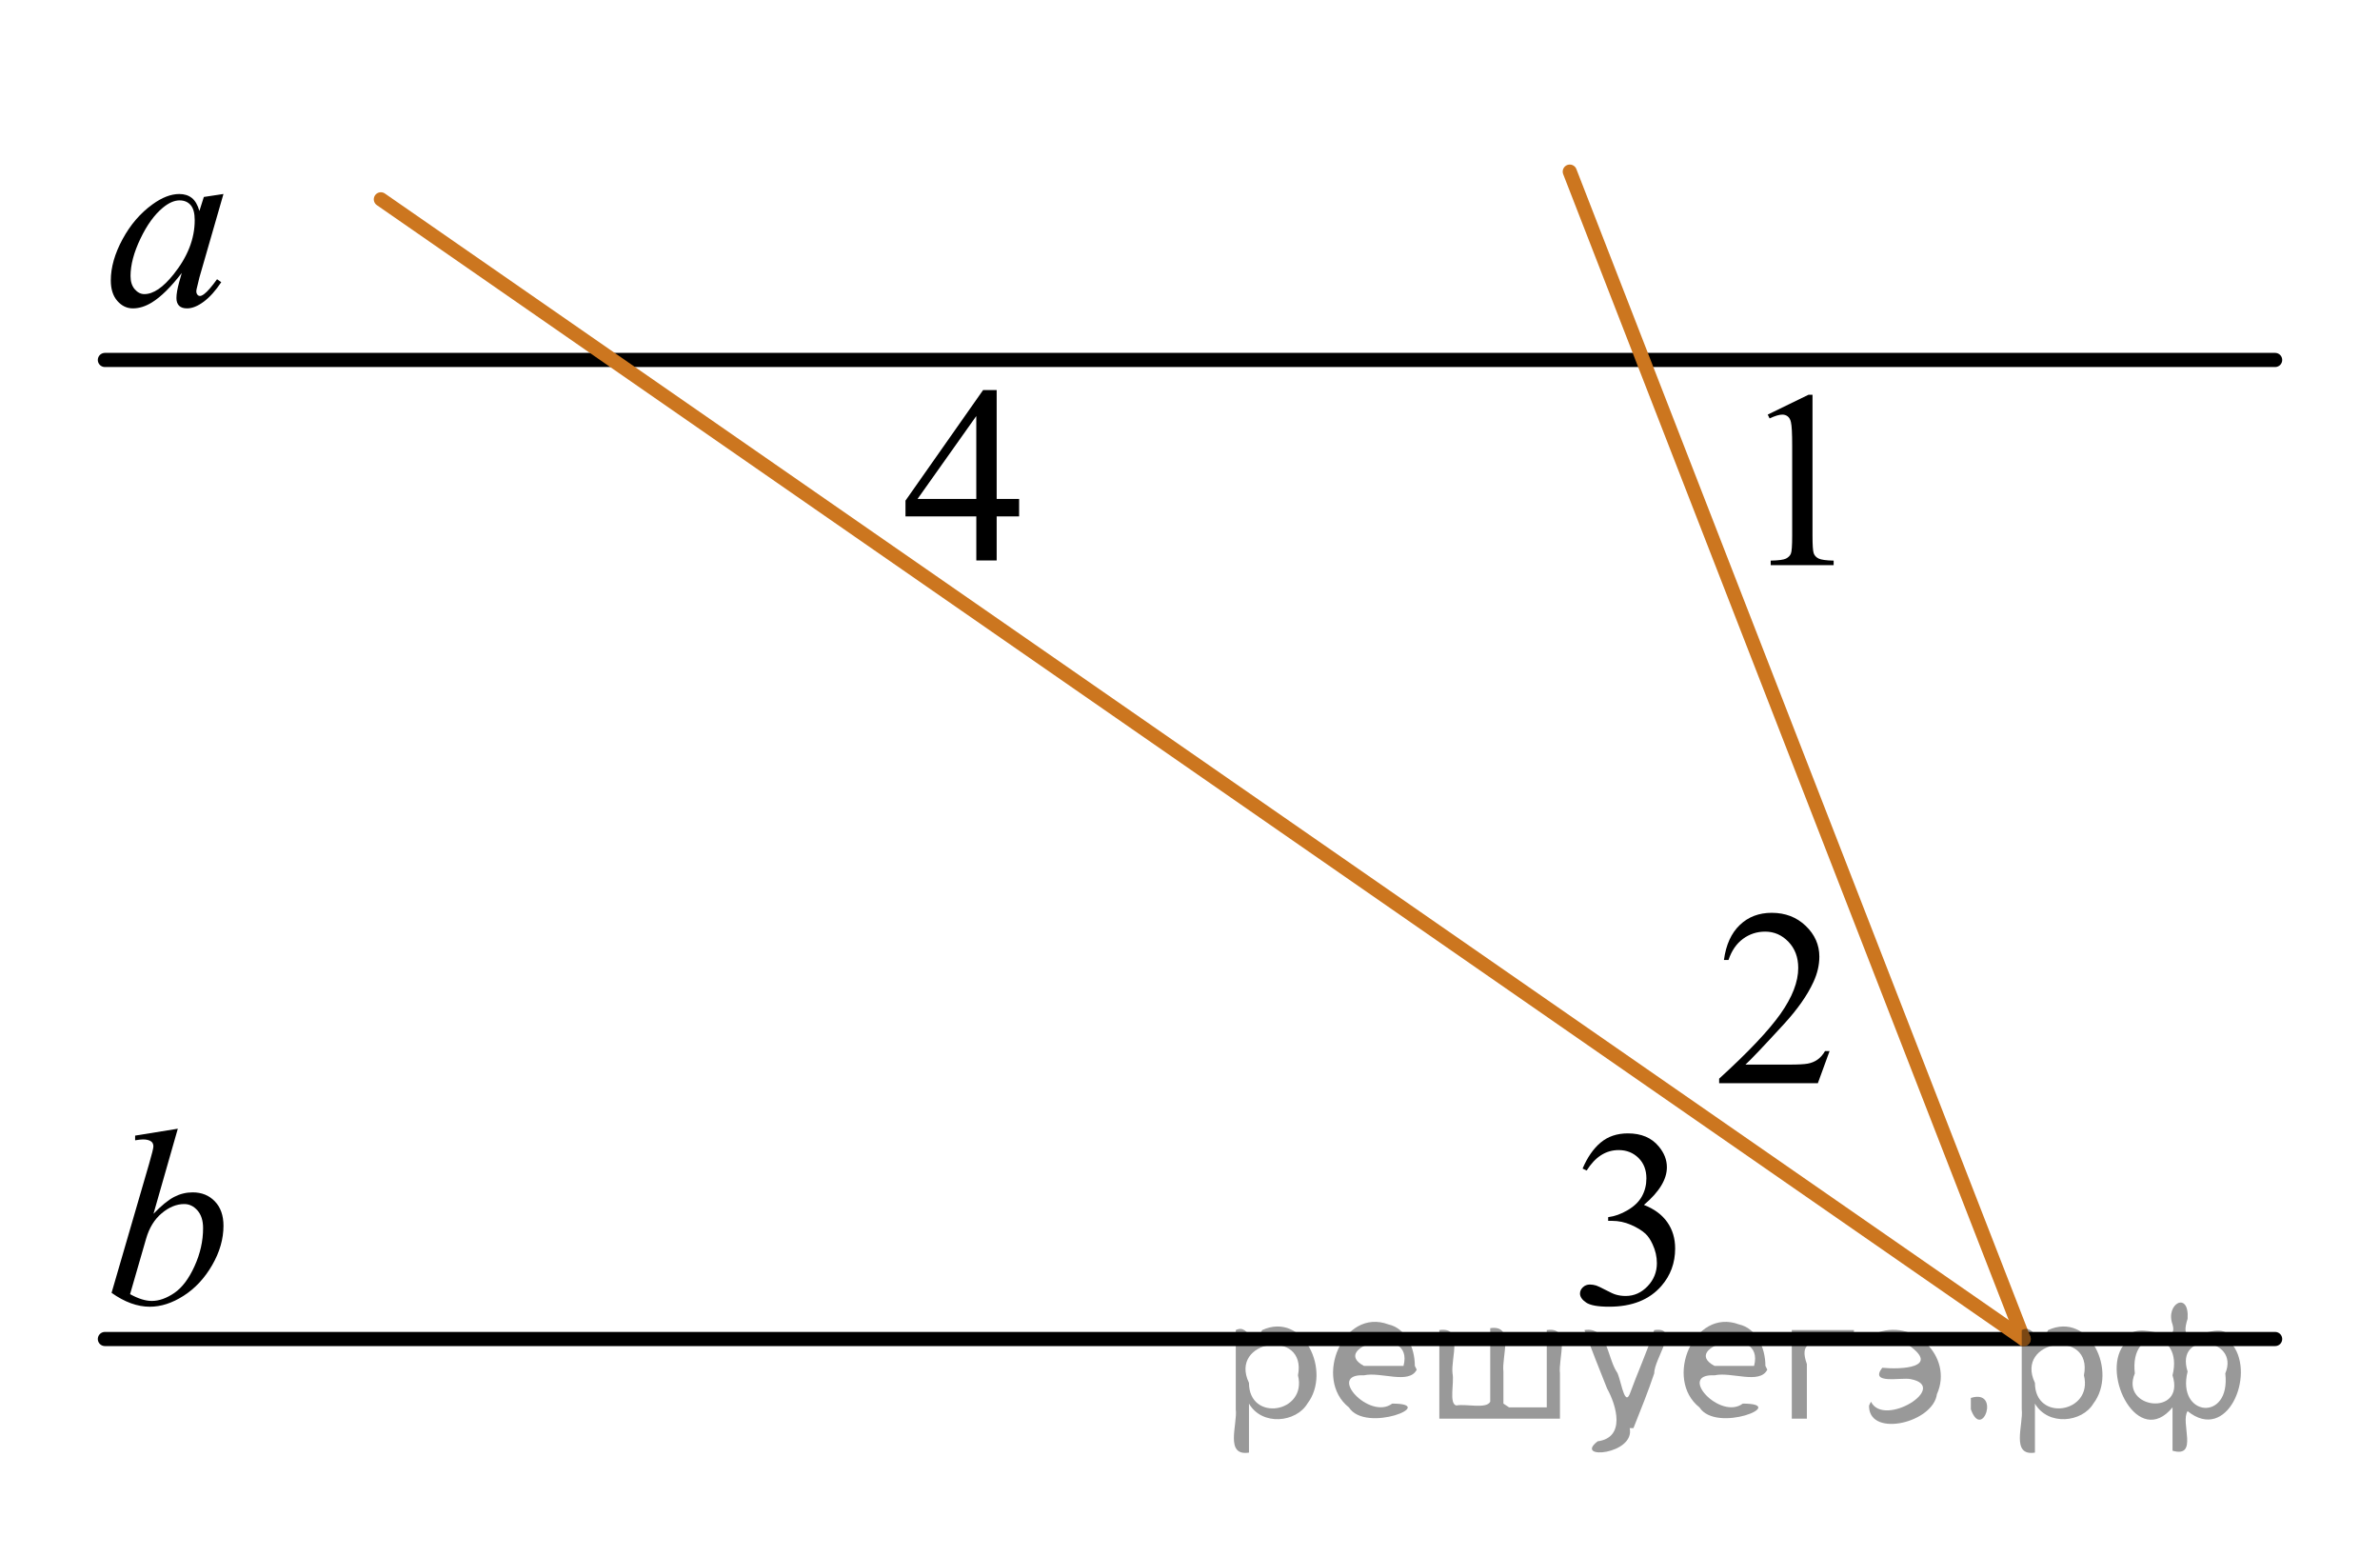 <?xml version="1.0" encoding="utf-8"?>
<!-- Generator: Adobe Illustrator 16.0.0, SVG Export Plug-In . SVG Version: 6.00 Build 0)  -->
<!DOCTYPE svg PUBLIC "-//W3C//DTD SVG 1.1//EN" "http://www.w3.org/Graphics/SVG/1.1/DTD/svg11.dtd">
<svg version="1.1" id="Слой_1" xmlns="http://www.w3.org/2000/svg" xmlns:xlink="http://www.w3.org/1999/xlink" x="0px" y="0px"
	 width="126.273px" height="82.602px" viewBox="375.135 108.154 126.273 82.602"
	 enable-background="new 375.135 108.154 126.273 82.602" xml:space="preserve">
<line fill="none" stroke="#000000" stroke-width="0.75" stroke-linecap="round" stroke-linejoin="round" stroke-miterlimit="8" x1="380.7" y1="127.246" x2="495.844" y2="127.246"/>
<line fill="none" stroke="#000000" stroke-width="0.75" stroke-linecap="round" stroke-linejoin="round" stroke-miterlimit="8" x1="380.7" y1="179.174" x2="495.844" y2="179.174"/>
<line fill="none" stroke="#CC761F" stroke-width="0.75" stroke-linecap="round" stroke-linejoin="round" stroke-miterlimit="8" x1="395.342" y1="118.726" x2="482.504" y2="179.174"/>
<line fill="none" stroke="#CC761F" stroke-width="0.75" stroke-linecap="round" stroke-linejoin="round" stroke-miterlimit="8" x1="458.421" y1="117.257" x2="482.504" y2="179.174"/>
<g>
	<g>
		<path d="M386.991,118.443l-1.276,4.427l-0.144,0.595c-0.014,0.057-0.02,0.104-0.02,0.144c0,0.069,0.021,0.13,0.065,0.183
			c0.034,0.039,0.078,0.059,0.131,0.059c0.057,0,0.131-0.034,0.223-0.104c0.17-0.126,0.396-0.388,0.681-0.783l0.223,0.156
			c-0.302,0.453-0.611,0.798-0.93,1.035s-0.613,0.355-0.884,0.355c-0.188,0-0.329-0.046-0.423-0.14s-0.141-0.229-0.141-0.408
			c0-0.214,0.048-0.494,0.145-0.843l0.138-0.489c-0.572,0.744-1.099,1.265-1.578,1.561c-0.345,0.213-0.684,0.319-1.015,0.319
			c-0.318,0-0.594-0.131-0.825-0.395s-0.347-0.626-0.347-1.087c0-0.692,0.208-1.423,0.625-2.191
			c0.417-0.768,0.946-1.383,1.588-1.845c0.502-0.365,0.976-0.548,1.42-0.548c0.267,0,0.488,0.069,0.665,0.209
			c0.177,0.139,0.311,0.37,0.402,0.691l0.236-0.744L386.991,118.443z M384.661,118.782c-0.279,0-0.576,0.131-0.891,0.393
			c-0.445,0.369-0.841,0.918-1.188,1.646c-0.347,0.727-0.521,1.384-0.521,1.972c0,0.296,0.074,0.53,0.223,0.702
			s0.319,0.258,0.511,0.258c0.476,0,0.993-0.351,1.552-1.052c0.746-0.932,1.119-1.887,1.119-2.866c0-0.37-0.071-0.638-0.216-0.804
			C385.106,118.865,384.91,118.782,384.661,118.782z"/>
	</g>
</g>
<g>
	<g>
		<path d="M384.569,168.02l-1.29,4.512c0.419-0.436,0.785-0.733,1.097-0.895c0.313-0.161,0.639-0.241,0.979-0.241
			c0.48,0,0.873,0.158,1.179,0.477c0.306,0.317,0.458,0.749,0.458,1.293c0,0.7-0.2,1.398-0.602,2.093
			c-0.402,0.694-0.906,1.235-1.513,1.622c-0.606,0.388-1.204,0.581-1.794,0.581c-0.659,0-1.335-0.245-2.029-0.737l1.99-6.837
			c0.152-0.526,0.229-0.836,0.229-0.927c0-0.113-0.035-0.198-0.105-0.255c-0.1-0.079-0.248-0.118-0.444-0.118
			c-0.092,0-0.231,0.016-0.42,0.046v-0.248L384.569,168.02z M382.036,176.796c0.436,0.24,0.82,0.359,1.151,0.359
			c0.385,0,0.783-0.141,1.195-0.421c0.412-0.281,0.771-0.754,1.073-1.42c0.304-0.666,0.455-1.339,0.455-2.019
			c0-0.4-0.099-0.714-0.298-0.939c-0.198-0.227-0.433-0.34-0.703-0.34c-0.406,0-0.804,0.162-1.191,0.486
			c-0.389,0.324-0.666,0.776-0.832,1.354L382.036,176.796z"/>
	</g>
</g>
<g>
	<g>
		<path d="M468.923,130.144l2.16-1.051h0.216v7.477c0,0.496,0.021,0.806,0.063,0.927c0.042,0.122,0.128,0.216,0.259,0.281
			s0.397,0.103,0.799,0.111v0.241h-3.339v-0.241c0.419-0.009,0.689-0.045,0.812-0.108c0.122-0.063,0.207-0.147,0.256-0.255
			c0.048-0.106,0.071-0.425,0.071-0.956v-4.78c0-0.644-0.021-1.058-0.065-1.24c-0.03-0.14-0.086-0.242-0.167-0.307
			c-0.08-0.065-0.178-0.099-0.291-0.099c-0.161,0-0.387,0.067-0.674,0.203L468.923,130.144z"/>
	</g>
</g>
<g>
	<g>
		<path d="M472.205,163.902l-0.622,1.704h-5.237v-0.241c1.541-1.402,2.625-2.547,3.254-3.436c0.628-0.888,0.942-1.699,0.942-2.436
			c0-0.562-0.172-1.022-0.517-1.384c-0.346-0.361-0.758-0.542-1.237-0.542c-0.437,0-0.829,0.127-1.176,0.382s-0.604,0.628-0.77,1.12
			H466.6c0.109-0.806,0.39-1.424,0.842-1.854c0.451-0.432,1.016-0.646,1.692-0.646c0.72,0,1.321,0.23,1.804,0.692
			c0.482,0.461,0.724,1.005,0.724,1.632c0,0.448-0.105,0.897-0.314,1.346c-0.323,0.705-0.847,1.451-1.571,2.239
			c-1.087,1.185-1.766,1.898-2.036,2.142h2.317c0.472,0,0.802-0.017,0.992-0.052c0.189-0.035,0.361-0.105,0.514-0.212
			c0.152-0.107,0.286-0.259,0.399-0.454H472.205z"/>
	</g>
</g>
<g>
	<g>
		<path d="M459.101,170.135c0.253-0.597,0.573-1.057,0.959-1.381c0.387-0.324,0.868-0.486,1.444-0.486
			c0.711,0,1.257,0.23,1.637,0.692c0.288,0.344,0.432,0.711,0.432,1.104c0,0.644-0.406,1.31-1.218,1.998
			c0.546,0.213,0.958,0.518,1.237,0.914c0.279,0.396,0.419,0.861,0.419,1.397c0,0.766-0.244,1.43-0.733,1.991
			c-0.637,0.731-1.561,1.097-2.769,1.097c-0.599,0-1.005-0.073-1.222-0.222c-0.216-0.147-0.324-0.307-0.324-0.477
			c0-0.126,0.052-0.237,0.154-0.333s0.226-0.144,0.37-0.144c0.108,0,0.22,0.018,0.334,0.052c0.074,0.022,0.242,0.102,0.504,0.238
			c0.262,0.138,0.442,0.219,0.543,0.245c0.162,0.048,0.334,0.072,0.518,0.072c0.445,0,0.832-0.172,1.162-0.516
			c0.329-0.345,0.494-0.751,0.494-1.222c0-0.344-0.076-0.679-0.229-1.006c-0.113-0.243-0.237-0.429-0.373-0.555
			c-0.188-0.174-0.445-0.332-0.772-0.474s-0.661-0.212-1.002-0.212h-0.209v-0.196c0.345-0.043,0.69-0.167,1.037-0.372
			c0.348-0.204,0.6-0.45,0.757-0.737c0.157-0.288,0.235-0.604,0.235-0.947c0-0.448-0.141-0.811-0.422-1.087
			c-0.282-0.276-0.632-0.415-1.051-0.415c-0.677,0-1.242,0.361-1.696,1.084L459.101,170.135z"/>
	</g>
</g>
<g>
	<g>
		<path d="M429.205,134.616v0.927h-1.191v2.338h-1.08v-2.338h-3.758v-0.836l4.117-5.863h0.721v5.772H429.205z M426.933,134.616
			v-4.395l-3.116,4.395H426.933z"/>
	</g>
</g>
<path fill="none" stroke="#0A990A" stroke-width="1.25" stroke-linecap="round" stroke-linejoin="round" stroke-miterlimit="8" d="
	M380.325,113.238"/>
<path fill="none" stroke="#0A990A" stroke-width="1.25" stroke-linecap="round" stroke-linejoin="round" stroke-miterlimit="8" d="
	M375.135,108.154"/>
<path fill="none" stroke="#0A990A" stroke-width="1.25" stroke-linecap="round" stroke-linejoin="round" stroke-miterlimit="8" d="
	M376.843,110.156"/>
<path fill="none" stroke="#0A990A" stroke-width="1.25" stroke-linecap="round" stroke-linejoin="round" stroke-miterlimit="8" d="
	M501.409,190.756"/>
<path fill="none" stroke="#0A990A" stroke-width="1.25" stroke-linecap="round" stroke-linejoin="round" stroke-miterlimit="8" d="
	M496.219,185.672"/>
<path fill="none" stroke="#0A990A" stroke-width="1.25" stroke-linecap="round" stroke-linejoin="round" stroke-miterlimit="8" d="
	M497.927,187.674"/>
<g style="stroke:none;fill:#000;fill-opacity:0.4" > <path d="m 441.4,182.7 c 0,0.8 0,1.6 0,2.5 -1.3,0.2 -0.6,-1.5 -0.7,-2.3 0,-1.4 0,-2.8 0,-4.2 0.8,-0.4 0.8,1.3 1.4,0.0 2.2,-1.0 3.7,2.2 2.4,3.9 -0.6,1.0 -2.4,1.2 -3.1,0.0 z m 2.6,-1.6 c 0.5,-2.5 -3.7,-1.9 -2.6,0.4 0.0,2.1 3.1,1.6 2.6,-0.4 z" /> <path d="m 450.3,180.8 c -0.4,0.8 -1.9,0.1 -2.8,0.3 -2.0,-0.1 0.3,2.4 1.5,1.5 2.5,0.0 -1.4,1.6 -2.3,0.2 -1.9,-1.5 -0.3,-5.3 2.1,-4.4 0.9,0.2 1.4,1.2 1.4,2.2 z m -0.7,-0.2 c 0.6,-2.3 -4.0,-1.0 -2.1,0.0 0.7,0 1.4,-0.0 2.1,-0.0 z" /> <path d="m 455.2,182.8 c 0.6,0 1.3,0 2.0,0 0,-1.3 0,-2.7 0,-4.1 1.3,-0.2 0.6,1.5 0.7,2.3 0,0.8 0,1.6 0,2.4 -2.1,0 -4.2,0 -6.4,0 0,-1.5 0,-3.1 0,-4.7 1.3,-0.2 0.6,1.5 0.7,2.3 0.1,0.5 -0.2,1.6 0.2,1.7 0.5,-0.1 1.6,0.2 1.8,-0.2 0,-1.3 0,-2.6 0,-3.9 1.3,-0.2 0.6,1.5 0.7,2.3 0,0.5 0,1.1 0,1.7 z" /> <path d="m 461.6,183.9 c 0.3,1.4 -3.0,1.7 -1.7,0.7 1.5,-0.2 1.0,-1.9 0.5,-2.8 -0.4,-1.0 -0.8,-2.0 -1.2,-3.1 1.2,-0.2 1.2,1.4 1.7,2.2 0.2,0.2 0.4,1.9 0.7,1.2 0.4,-1.1 0.9,-2.2 1.3,-3.4 1.4,-0.2 0.0,1.5 -0.0,2.3 -0.3,0.9 -0.7,1.9 -1.1,2.9 z" /> <path d="m 468.9,180.8 c -0.4,0.8 -1.9,0.1 -2.8,0.3 -2.0,-0.1 0.3,2.4 1.5,1.5 2.5,0.0 -1.4,1.6 -2.3,0.2 -1.9,-1.5 -0.3,-5.3 2.1,-4.4 0.9,0.2 1.4,1.2 1.4,2.2 z m -0.7,-0.2 c 0.6,-2.3 -4.0,-1.0 -2.1,0.0 0.7,0 1.4,-0.0 2.1,-0.0 z" /> <path d="m 470.2,183.4 c 0,-1.5 0,-3.1 0,-4.7 1.1,0 2.2,0 3.3,0 0.0,1.5 -3.3,-0.4 -2.5,1.8 0,0.9 0,1.9 0,2.9 -0.2,0 -0.5,0 -0.7,0 z" /> <path d="m 474.4,182.5 c 0.7,1.4 4.2,-0.8 2.1,-1.2 -0.5,-0.1 -2.2,0.3 -1.5,-0.6 1.0,0.1 3.1,0.0 1.4,-1.2 -0.6,-0.7 -2.8,0.8 -1.8,-0.6 2.0,-0.9 4.2,1.2 3.3,3.2 -0.2,1.5 -3.5,2.3 -3.6,0.7 l 0,-0.1 0,-0.0 0,0 z" /> <path d="m 479.7,182.3 c 1.6,-0.5 0.6,2.3 -0.0,0.6 -0.0,-0.2 0.0,-0.4 0.0,-0.6 z" /> <path d="m 483.1,182.7 c 0,0.8 0,1.6 0,2.5 -1.3,0.2 -0.6,-1.5 -0.7,-2.3 0,-1.4 0,-2.8 0,-4.2 0.8,-0.4 0.8,1.3 1.4,0.0 2.2,-1.0 3.7,2.2 2.4,3.9 -0.6,1.0 -2.4,1.2 -3.1,0.0 z m 2.6,-1.6 c 0.5,-2.5 -3.7,-1.9 -2.6,0.4 0.0,2.1 3.1,1.6 2.6,-0.4 z" /> <path d="m 488.4,181.0 c -0.8,1.9 2.7,2.3 2.0,0.1 0.6,-2.4 -2.3,-2.7 -2.0,-0.1 z m 2.0,4.2 c 0,-0.8 0,-1.6 0,-2.4 -1.8,2.2 -3.8,-1.7 -2.6,-3.3 0.4,-1.8 3.0,0.3 2.6,-1.1 -0.4,-1.1 0.9,-1.8 0.8,-0.3 -0.7,2.2 2.1,-0.6 2.4,1.4 1.2,1.6 -0.3,5.2 -2.4,3.5 -0.4,0.6 0.6,2.5 -0.8,2.1 z m 2.8,-4.2 c 0.8,-1.9 -2.7,-2.3 -2.0,-0.1 -0.6,2.4 2.3,2.7 2.0,0.1 z" /> </g></svg>

<!--File created and owned by https://sdamgia.ru. Copying is prohibited. All rights reserved.-->
